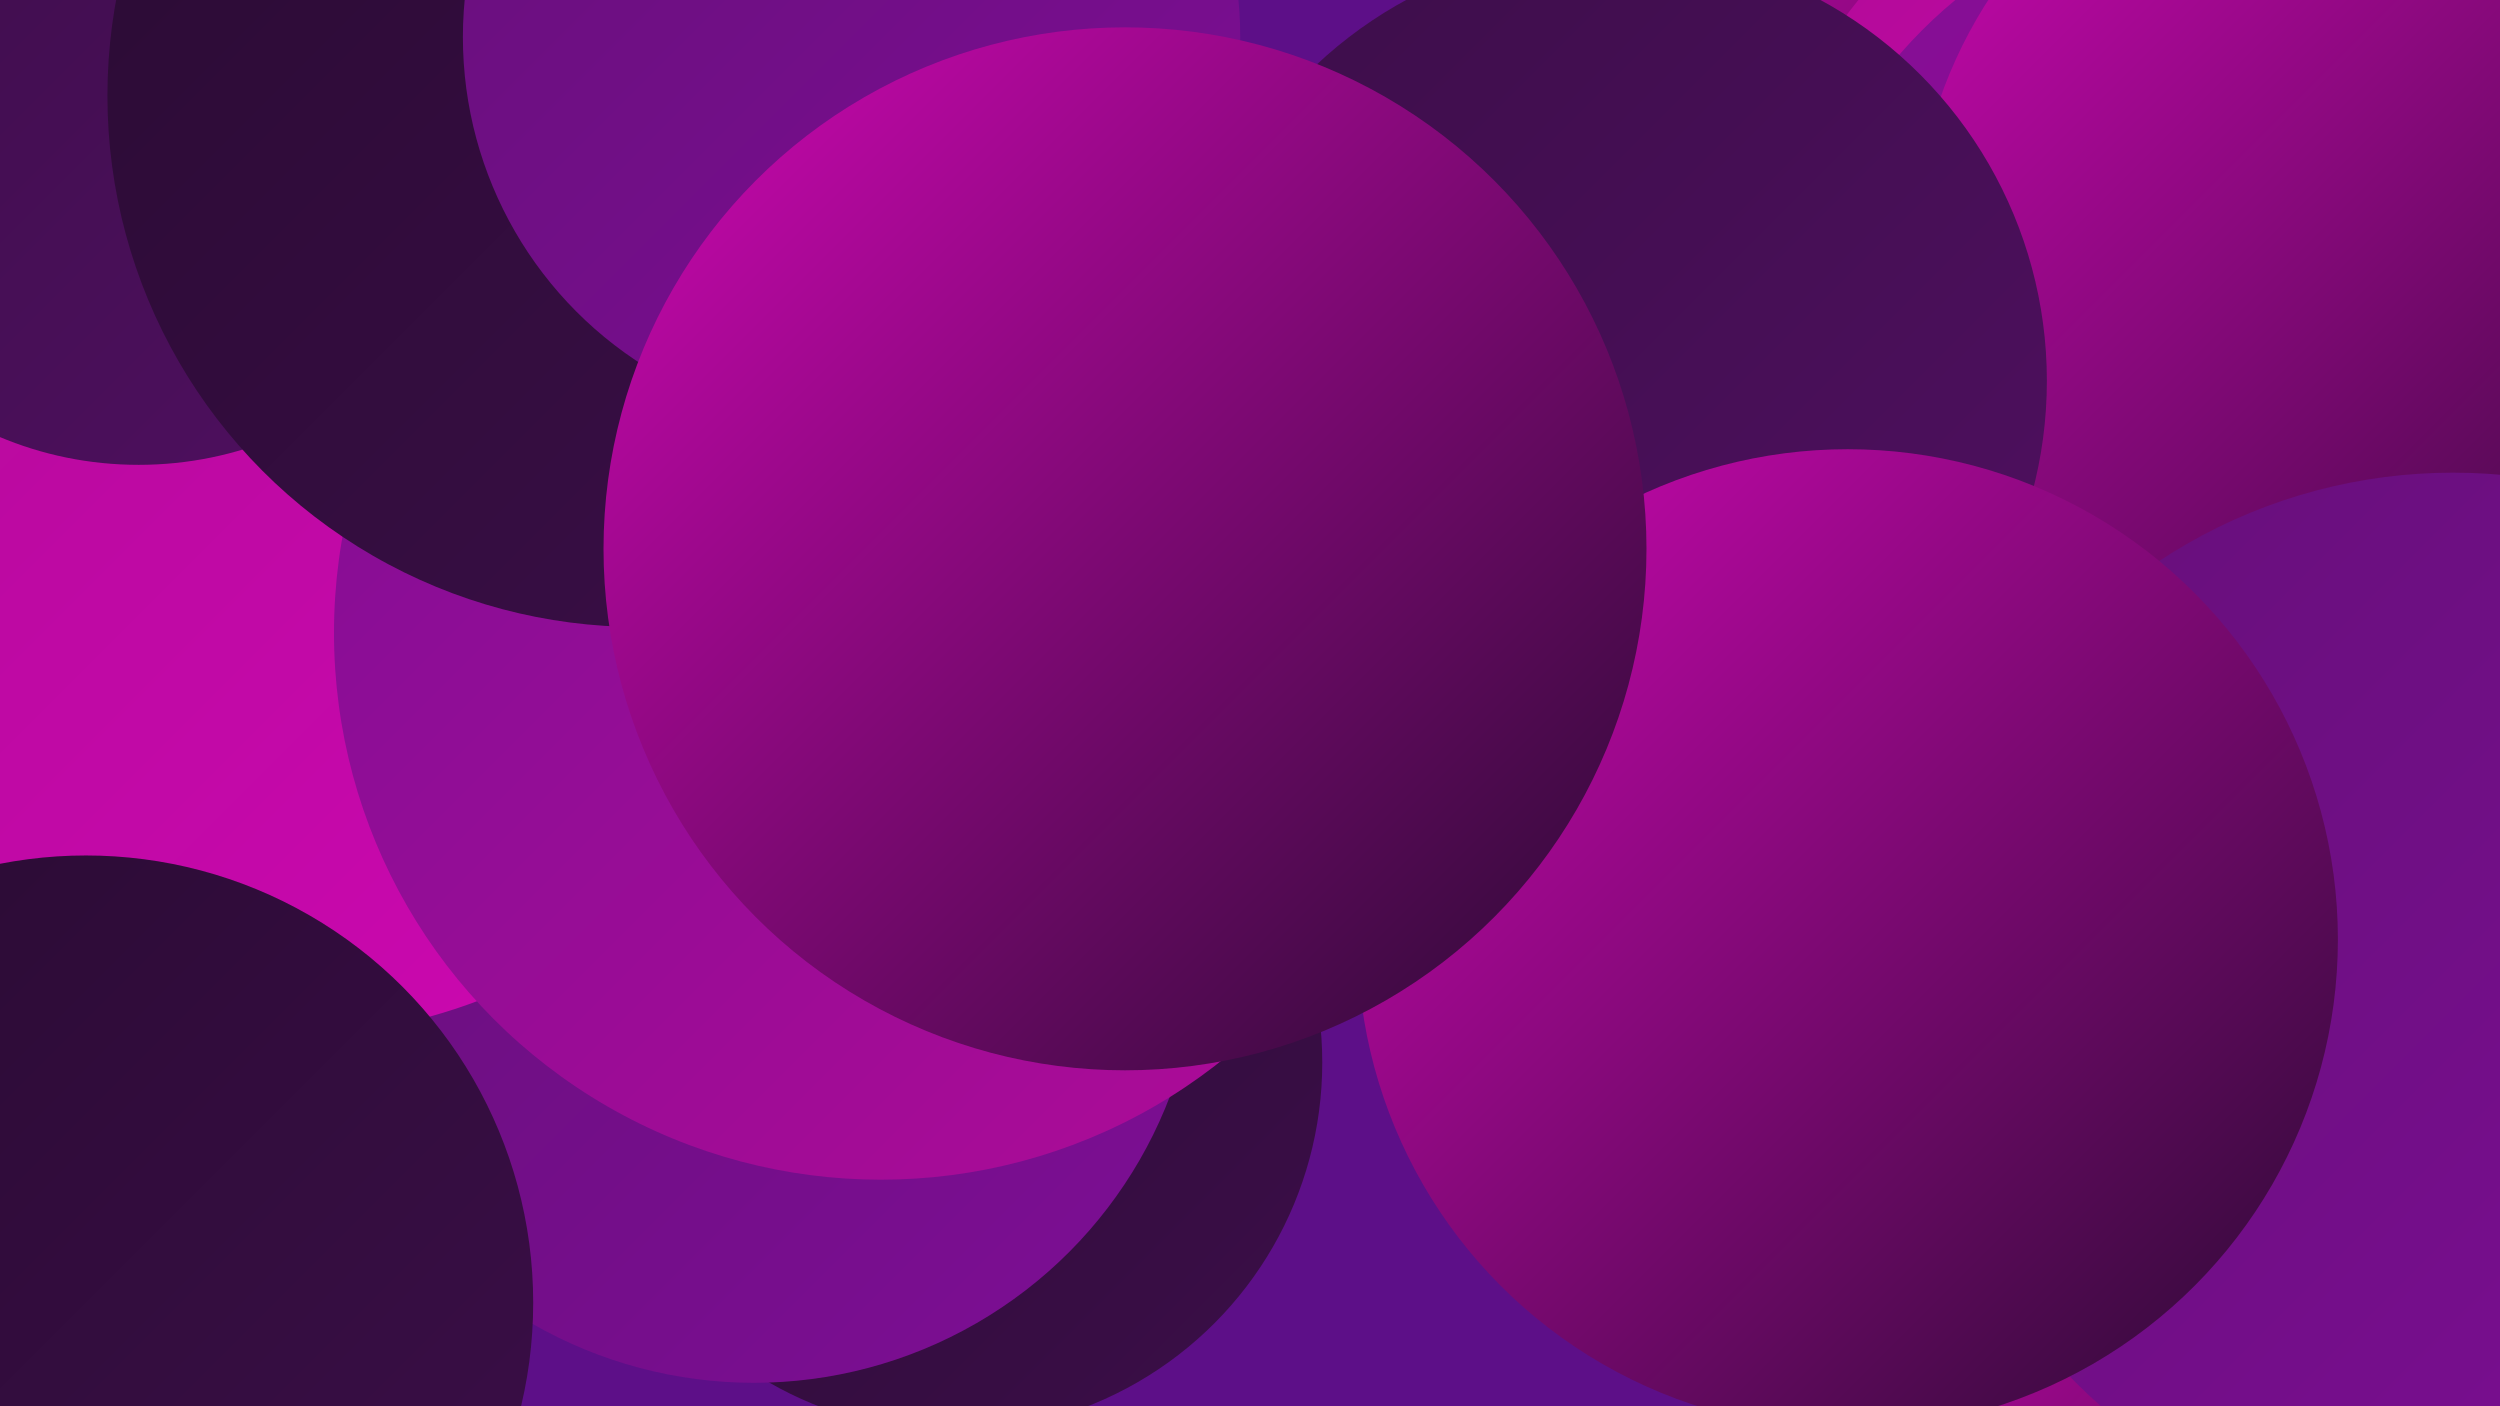 <?xml version="1.0" encoding="UTF-8"?><svg width="1280" height="720" xmlns="http://www.w3.org/2000/svg"><defs><linearGradient id="grad0" x1="0%" y1="0%" x2="100%" y2="100%"><stop offset="0%" style="stop-color:#290b32;stop-opacity:1" /><stop offset="100%" style="stop-color:#3c0e49;stop-opacity:1" /></linearGradient><linearGradient id="grad1" x1="0%" y1="0%" x2="100%" y2="100%"><stop offset="0%" style="stop-color:#3c0e49;stop-opacity:1" /><stop offset="100%" style="stop-color:#500f61;stop-opacity:1" /></linearGradient><linearGradient id="grad2" x1="0%" y1="0%" x2="100%" y2="100%"><stop offset="0%" style="stop-color:#500f61;stop-opacity:1" /><stop offset="100%" style="stop-color:#660f7a;stop-opacity:1" /></linearGradient><linearGradient id="grad3" x1="0%" y1="0%" x2="100%" y2="100%"><stop offset="0%" style="stop-color:#660f7a;stop-opacity:1" /><stop offset="100%" style="stop-color:#7e0e95;stop-opacity:1" /></linearGradient><linearGradient id="grad4" x1="0%" y1="0%" x2="100%" y2="100%"><stop offset="0%" style="stop-color:#7e0e95;stop-opacity:1" /><stop offset="100%" style="stop-color:#b10b97;stop-opacity:1" /></linearGradient><linearGradient id="grad5" x1="0%" y1="0%" x2="100%" y2="100%"><stop offset="0%" style="stop-color:#b10b97;stop-opacity:1" /><stop offset="100%" style="stop-color:#ce07b2;stop-opacity:1" /></linearGradient><linearGradient id="grad6" x1="0%" y1="0%" x2="100%" y2="100%"><stop offset="0%" style="stop-color:#ce07b2;stop-opacity:1" /><stop offset="100%" style="stop-color:#290b32;stop-opacity:1" /></linearGradient></defs><rect width="1280" height="720" fill="#5d0f88" /><circle cx="488" cy="544" r="189" fill="url(#grad0)" /><circle cx="88" cy="170" r="263" fill="url(#grad1)" /><circle cx="1196" cy="690" r="212" fill="url(#grad6)" /><circle cx="385" cy="277" r="269" fill="url(#grad0)" /><circle cx="386" cy="480" r="228" fill="url(#grad3)" /><circle cx="107" cy="267" r="234" fill="url(#grad2)" /><circle cx="960" cy="145" r="243" fill="url(#grad6)" /><circle cx="143" cy="243" r="288" fill="url(#grad5)" /><circle cx="1098" cy="121" r="190" fill="url(#grad5)" /><circle cx="44" cy="667" r="229" fill="url(#grad0)" /><circle cx="451" cy="324" r="280" fill="url(#grad4)" /><circle cx="71" cy="54" r="184" fill="url(#grad1)" /><circle cx="1154" cy="185" r="240" fill="url(#grad4)" /><circle cx="1218" cy="129" r="238" fill="url(#grad6)" /><circle cx="826" cy="195" r="222" fill="url(#grad1)" /><circle cx="327" cy="49" r="272" fill="url(#grad0)" /><circle cx="1256" cy="515" r="273" fill="url(#grad3)" /><circle cx="436" cy="19" r="199" fill="url(#grad3)" /><circle cx="946" cy="481" r="251" fill="url(#grad6)" /><circle cx="576" cy="281" r="267" fill="url(#grad6)" /></svg>